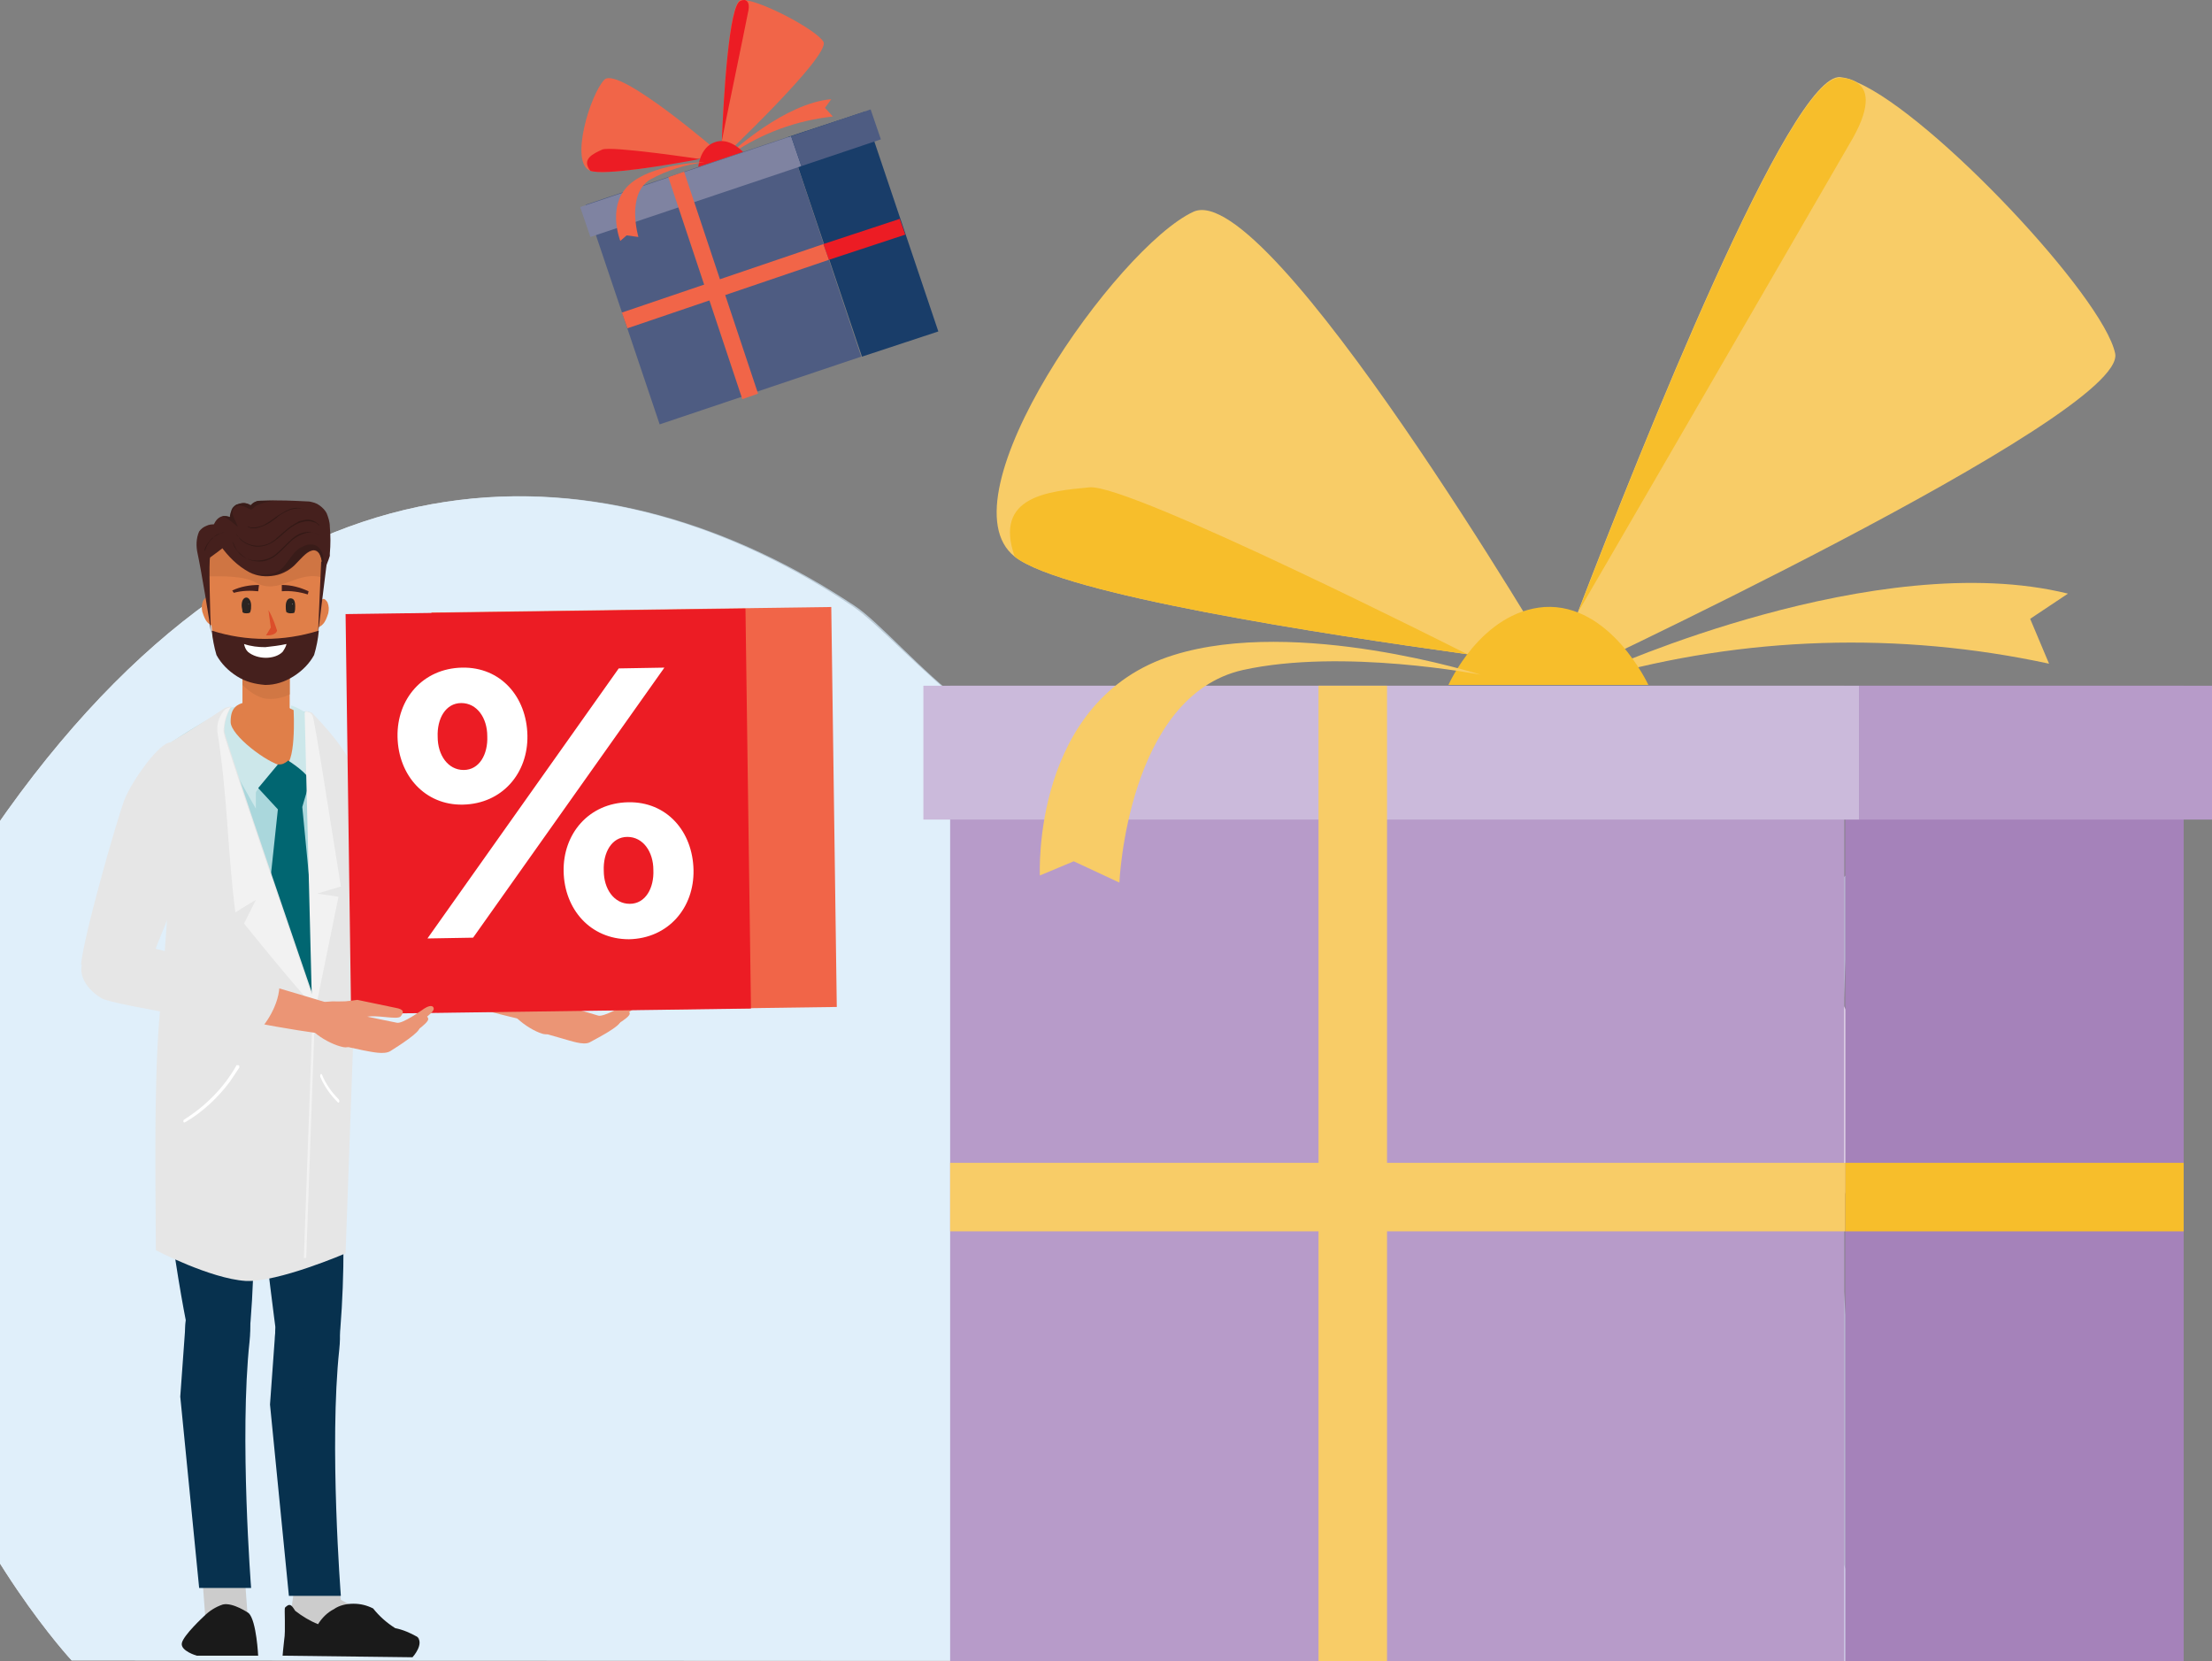 <?xml version="1.0" encoding="utf-8"?>
<!-- Generator: Adobe Illustrator 26.0.3, SVG Export Plug-In . SVG Version: 6.00 Build 0)  -->
<svg version="1.1" id="Layer_1" xmlns="http://www.w3.org/2000/svg" xmlns:xlink="http://www.w3.org/1999/xlink" x="0px" y="0px"
	 viewBox="0 0 281 211" style="enable-background:new 0 0 281 211;" xml:space="preserve">
<rect x="0" y="0" width="281" height="211" fill="#808080" stroke="none"/>
<style type="text/css">
	.st0{fill:#FFFFFF;}
	.st1{opacity:0.7;fill:#D3E8F8;enable-background:new    ;}
	.st2{fill:#193D69;}
	.st3{fill:#4E5C82;}
	.st4{fill:#F16548;}
	.st5{fill:#EC1C24;}
	.st6{fill:#7F83A1;}
	.st7{fill:#A582BA;}
	.st8{fill:#B79BC9;}
	.st9{fill:#F8CC67;}
	.st10{fill:#F7BE2B;}
	.st11{fill:#CBBADB;}
	.st12{fill:#EB9575;}
	.st13{fill:#E6E6E6;}
	.st14{fill:#CCCCCC;}
	.st15{fill:#1A1A1A;}
	.st16{fill:#333333;}
	.st17{fill:#07314E;}
	.st18{fill:#AAD7DC;}
	.st19{fill:#CCE7EA;}
	.st20{fill:#E07F49;}
	.st21{fill:#016671;}
	.st22{fill:#F2F2F2;}
	.st23{fill:#D17744;}
	.st24{fill:#CF7543;}
	.st25{fill:#45201D;}
	.st26{fill:#DC4E2A;}
	.st27{fill:#391C19;}
	.st28{fill:#331916;}
	.st29{fill:#2A2421;}
</style>
<path class="st0" d="M231.6,159.5c2-7.3,5.4-14.2,10.1-20.2c-5.9-7.7-10.5-16.3-13.5-25.5l-9.6,7.4c-11.9,7.6-26.9,8.3-40.2,5.3
	c-12.4-2.8-24.9-13.2-31.2-24c-4-6.9-2.3,3.5-2.6-6.1c-13.8,5.9-30.1-15.3-36.3-19.4C78,56.7,36.5,53.3,0.9,103
	c-40.1,56.1,8.2,107.9,8.2,107.9L241,211C230.3,196.2,227.4,177.3,231.6,159.5z"/>
<path class="st1" d="M238.6,191.5c-5.6-20.5-5.2-42.7-4.4-63.8c0.2-5.6,0.6-11.3,0.9-17c-5,4.1-10.2,8-15.4,11.8
	c-11.2,8.1-27.3,8.2-40.2,5.3c-13.3-3-24-12.8-31.2-24c-5.2-8-5.7,0.5-5.3-9.6c-14.4,6.6-28.2-13.2-34.5-17.3
	C78,56.7,36.5,53.3,0.9,103c-40.1,56.1,8.2,107.9,8.2,107.9l237.1,0.1C243,204.8,240.4,198.2,238.6,191.5z"/>
<path class="st2" d="M109.8,14.2l-9.7,3.2l9.4,27.9l9.7-3.2L109.8,14.2z"/>
<path class="st3" d="M100.1,17.4L74.4,26l9.4,27.9l25.6-8.6L100.1,17.4z"/>
<path class="st4" d="M105.3,33l-0.7-2L79,39.7l0.7,2L105.3,33z"/>
<path class="st5" d="M115,29.8l-0.7-2l-9.7,3.2l0.7,2L115,29.8z"/>
<path class="st4" d="M93,19.3c0,0,6.7-6.2,12.6-6.7l-0.8,1.1l1,1.1c-4.6,0.5-9,2.1-12.8,4.7L93,19.3z"/>
<path class="st4" d="M91.6,19.6c0,0-1.1,0.2-2.7,0.5C84.7,21,76.8,22.3,75,21.7c-2.7-1,0-9.8,1.8-11.6C78.7,8.4,91.6,19.6,91.6,19.6
	z"/>
<path class="st4" d="M104.6,5.3c1,1.7-13,14.9-13,14.9s0-0.9,0.1-2.4l0,0c0.2-5.2,0.9-17.5,2.4-17.8c0.2,0,0.4,0,0.5,0
	C97.1,0.3,103.7,3.8,104.6,5.3z"/>
<path class="st5" d="M95,1.7c-0.4,2.1-3.3,16-3.3,16.2c0.2-5.2,0.9-17.5,2.4-17.8C94.3,0,94.5,0,94.6,0C95,0.1,95.3,0.5,95,1.7z"/>
<path class="st5" d="M88.9,20.2L88.9,20.2C84.7,21,76.8,22.3,75,21.7c-1.2-1.5,0.4-2.2,1.5-2.7C77.6,18.5,88.9,20.2,88.9,20.2z"/>
<path class="st5" d="M88.7,21.2c0,0,0.2-2.4,2-3.1c1.9-0.8,3.7,1.2,3.7,1.2L88.7,21.2z"/>
<path class="st6" d="M100.5,17.3l-26.8,9l1.3,3.8l26.8-9L100.5,17.3z"/>
<path class="st3" d="M110.6,13.9l-10.1,3.4l1.3,3.8l10.1-3.4L110.6,13.9z"/>
<path class="st4" d="M89.5,20.6c0,0-5.8,0.1-9,2.4c-3.7,2.6-1.7,7.6-1.7,7.6l0.8-0.7l1.5,0.2c0,0-1.6-5.4,1.5-7.3
	C84.8,21.6,87.1,20.9,89.5,20.6z"/>
<path class="st4" d="M86.9,21.8l-2,0.7l9.4,28.2l2-0.7L86.9,21.8z"/>
<path class="st7" d="M277.4,87.1h-43V211h43V87.1z"/>
<path class="st8" d="M234.4,87.1H120.7V211h113.6V87.1z"/>
<path class="st9" d="M234.4,156.4v-8.7H120.7v8.7H234.4z"/>
<path class="st10" d="M277.4,156.4v-8.7h-43v8.7H277.4z"/>
<path class="st9" d="M203.6,85.2c0,0,34.8-15.8,59.1-9.8l-4.8,3.2l2.4,5.7c-19-4.1-38.7-3.5-57.4,1.8L203.6,85.2z"/>
<path class="st9" d="M197.7,84.6c0,0-4.5-0.5-11.3-1.5c-17.9-2.5-51.5-7.6-57.5-12.4c-9.5-7.5,13-39.3,22.7-43.8
	C161.2,22.5,197.7,84.6,197.7,84.6z"/>
<path class="st9" d="M268.7,44.9c1.6,7.9-71.7,42-71.7,42s1.3-3.6,3.5-9.3l0,0c7.9-20.6,27-68.5,33.3-67.8c0.8,0.1,1.5,0.3,2.2,0.7
	C245.6,14.7,267.2,37.7,268.7,44.9z"/>
<path class="st10" d="M235.4,17.5c-4.5,7.8-34.4,59.4-34.9,60.2c7.9-20.6,27-68.5,33.3-67.8c0.8,0,1.5,0.2,2.2,0.7
	C237.1,11.3,237.8,13.2,235.4,17.5z"/>
<path class="st10" d="M186.4,83.1L186.4,83.1c-17.9-2.5-51.5-7.6-57.5-12.4c-2.7-7.7,4.3-8.3,9.5-8.8
	C143.5,61.4,186.4,83.1,186.4,83.1z"/>
<path class="st10" d="M184,87c0,0,4.1-9.3,12.2-9.9c8.4-0.5,13.2,9.9,13.2,9.9H184z"/>
<path class="st11" d="M236.2,87.1H117.3v17h118.9V87.1z"/>
<path class="st8" d="M281,87.1h-44.8v17H281V87.1z"/>
<path class="st9" d="M188.1,85.7c0,0-23.3-7.4-39-2.5c-18.1,5.6-17,28-17,28l4.3-1.8l5.8,2.7c0,0,1-23.7,15.7-27
	C170.6,82.3,188.1,85.7,188.1,85.7z"/>
<path class="st9" d="M176.2,87.1h-8.7V211h8.7V87.1z"/>
<path class="st12" d="M67.6,125.7c0,0-18.4-7.5-23.9-9.1c-1.6-0.5-3.9,1.6-4.6,2.6c-0.3,0.4-0.5,0.9-0.5,1.4s0.1,1,0.4,1.4
	c0.7,1.2,4.3,1.4,5.6,1.7c7.8,1.8,13.9,4,21.7,5.8C68.7,130,67.6,125.7,67.6,125.7z"/>
<path class="st12" d="M68.9,125.5c2.1,0.2,3.9,0,3.4,1.4c-0.5,1.4-1.5,5-3.4,4.4c-2-0.6-4.9-3-4.5-4.4
	C65,125.6,66.9,125.3,68.9,125.5z"/>
<path class="st12" d="M69,125.9c0.8-0.2,1.6-0.3,2.4-0.3L76,127c1.2,0.4,1,0.7,0.6,1.1c-0.5,0.4-3.1-0.6-4.5-0.3
	C70.7,128.2,69,125.9,69,125.9z"/>
<path class="st12" d="M71.3,127.6L76,129c0.7,0.2,3.3-1.3,3.6-1.5c0.3-0.2,1.1-0.4,1.2,0.1c0.1,0.6-2.8,2.1-3.9,2.7
	c-0.8,0.4-2.4-0.2-3.5-0.5l-2.8-0.8L71.3,127.6z"/>
<path class="st12" d="M70.4,128.7l4.8,1.4c0.7,0.2,3.3-1.3,3.6-1.5c0.3-0.2,1.1-0.4,1.2,0.1c0.1,0.6-2.8,2.1-3.9,2.7
	c-0.8,0.4-2.4-0.2-3.5-0.5l-2.8-0.8L70.4,128.7z"/>
<path class="st12" d="M69.2,129.7l4.8,1.4c0.7,0.2,3.3-1.3,3.6-1.5c0.3-0.2,1.1-0.5,1.2,0.1c0.1,0.6-2.8,2.1-3.9,2.7
	c-0.8,0.4-2.4-0.2-3.5-0.5l-2.8-0.8L69.2,129.7z"/>
<path class="st13" d="M61.7,122.3c0,0-16.9-6.1-18.6-6.6c-1.6-0.5-5.7,0.5-6.3,2.3c-0.6,1.7,0.7,3.5,2.1,4.5
	c1.4,1,19.9,5.7,19.9,5.7S61.6,125.5,61.7,122.3z"/>
<path class="st14" d="M47.1,205.2c0,0-2.6-1.3-3.8-2l-0.3-2.9l-5.4-0.1c0,0-0.4,2.8-0.6,4.3c-0.2,1.5,1.2,2.9,4,2.7
	C43,207,45.1,206.3,47.1,205.2z"/>
<path class="st15" d="M53,207.9c-0.9-0.5-1.8-0.9-2.8-1.1c-1.1-0.7-2-1.5-2.8-2.5c-0.8-0.4-1.6-0.6-2.5-0.6c-0.9,0-1.8,0.2-2.5,0.7
	c-0.8,0.4-1.5,1.1-2,1.9c-1-0.4-2-1-2.9-1.7c-0.5-0.8-0.7-1-1.3-0.4c-0.1,0.1,0.1,3-0.1,4.1c-0.1,0.8-0.2,2-0.2,2l16.5,0.2
	C52.5,210.4,53.9,208.8,53,207.9z"/>
<path class="st16" d="M53.1,208c0,0-0.1,0.1-0.1,0.1c0.1,0,0.1,0,0.2,0.1C53.2,208.1,53.2,208.1,53.1,208z"/>
<path class="st17" d="M35,168.7l-0.7,9.7l2.4,24.3h6.6c0,0-1.5-19.2-0.2-31.3c0.8-7.6-3.9-7.2-6.5-5.5
	C35.7,166.6,35.2,167.6,35,168.7z"/>
<path class="st17" d="M32,130.1c-1.4,5.6,3,38.6,3,38.6s-0.4,3.3,1,5.4c2.1,3.1,6.3,4.6,7-2.7c0.7-7,0.8-14,0.4-20.9l-0.9-20.6
	L32,130.1z"/>
<path class="st14" d="M31.5,205.8L31,199l-5.4,0l0.5,6.7L31.5,205.8z"/>
<path class="st15" d="M32.8,210.4c0,0-0.2-4.5-1.2-5.5c0,0-2-1.4-3.3-1.1c-0.9,0.3-1.7,0.8-2.4,1.5c0,0-2.6,2.4-2.8,3.4
	c-0.2,1,1.9,1.6,1.9,1.6H32.8z"/>
<path class="st17" d="M23.6,167.7l-0.7,9.7l2.4,24.3h6.6c0,0-1.5-19.2-0.2-31.3c0.8-7.7-3.9-7.2-6.5-5.5
	C24.2,165.7,23.7,166.7,23.6,167.7z"/>
<path class="st17" d="M23.2,129c-6.3,5.1,0.4,38.7,0.4,38.7s-0.4,3.3,1,5.4c2.1,3.1,6.3,4.6,7-2.7c0.7-7,0.8-14,0.4-20.9l2.3-4.9
	L35,129H23.2z"/>
<path class="st18" d="M43.6,139.5c-0.2-11.4,1.1-29.8,1.3-35.6c-0.4-4.1-2.8-11.3-5.7-13.5l-10.3-0.3c-2.8,1.4-5.5,3-8,4.8
	c0.5,2.4,1.8,6.8,2.3,9.1c0.1,8.8-3.1,26.6-3,35.4c0,0,5.9,2.9,8.2,3.2C32.7,143.3,43.6,139.5,43.6,139.5z"/>
<path class="st15" d="M35.3,83.6l1.1,0.4c0.1,0,0.1-0.1,0-0.1l-1.1-0.4C35.2,83.5,35.2,83.6,35.3,83.6z"/>
<path class="st13" d="M21.7,94.3c0,0,3.3,0.7,3.5,3.8c0.5,3.6,0.2,7.3-0.9,10.8c-1.1,3.3-6.2,15.6-6.5,16.5
	c-0.7,1.4-7.5-2.9-7.5-2.9c0.3-3.5,4.4-17.9,5.5-20.9C16.8,99.1,20.3,94.2,21.7,94.3z"/>
<path class="st19" d="M35.9,97c0,0-3.4,3.2-3.4,3.7v2c0,0-4.3-7.4-4.5-8.6c-0.1-1.2-0.1-2.4,0.2-3.6c0.1-0.6,1.6-0.7,1.6-0.7
	L35.9,97z"/>
<path class="st19" d="M36.2,97.1c1,0.4,1.9,0.9,2.8,1.5c0.2,0.4,0.5,0.9,0.6,1.4c0,0-0.4-8.3-0.5-9c-0.1-0.7-2.1-1.4-2.1-1.4
	L36.2,97.1z"/>
<path class="st20" d="M37.3,90.2c0,0,0.4,7.4-1.4,7.1c-2-0.4-6.6-3.9-6.6-5.6c0-1.7,0.6-2.6,3.2-2.6C34.1,89,35.8,89.4,37.3,90.2z"
	/>
<path class="st21" d="M32.8,100.1l2.5-3c0.2,0,0.5,0,0.7-0.1c0.2-0.1,0.4-0.2,0.6-0.4c0,0,2.7,1.7,2.7,2.6c-0.2,1.1-0.6,2.2-0.9,3.3
	l2.5,25.9l-3.4,7.4l-5-6.7l2.8-26.3L32.8,100.1z"/>
<path class="st13" d="M31.2,162.7c-4.5-0.3-11.4-3.9-11.4-3.9c0-6.1-0.3-19.8,0.4-28.9c0.8-9.1,1.9-24.4,1.5-26.7
	c-0.4-2.3-0.9-4.6-1.1-6.2l-0.1-2c0,0,5.3-3.2,8.1-5.1l0.8-0.2c-0.6,1-0.9,2.1-0.9,3.2c0.2,1.4,11.2,33.4,11.2,33.4l-0.9-36l0.8,0.2
	c3,3.1,5.9,6.7,6.4,10.4l-2.1,58.3C43.9,159.2,35.3,162.9,31.2,162.7z"/>
<path class="st22" d="M38.9,159.8l-0.3,0l1.2-33.5l0.3,0L38.9,159.8z"/>
<path class="st0" d="M23.6,142.5c2.2-1.3,4.1-3.1,5.6-5.1c0.4-0.6,0.8-1.2,1.2-1.8c0,0,0-0.1,0-0.2c0-0.1-0.1-0.1-0.1-0.1
	c0,0-0.1,0-0.2,0s-0.1,0-0.1,0.1c-1.6,2.8-3.9,5.1-6.6,6.8c0,0-0.1,0.1-0.1,0.1c0,0.1,0,0.1,0,0.2c0,0,0.1,0.1,0.1,0.1
	C23.5,142.5,23.6,142.5,23.6,142.5z"/>
<path class="st22" d="M27.6,92.9c1.3,7.9,1.3,15.3,2.3,23c0.9-0.6,2.6-1.6,2.6-1.6l-1.5,3c0,0,6.1,7.6,9.1,10.8l2.9-14.2l-2.7-0.4
	l3-0.9c-1.3-8-3.3-21.1-3.6-21.7c-0.1-0.2-0.2-0.3-0.4-0.4c-0.2-0.1-0.4-0.1-0.6-0.1l0.9,36c0,0-11-32.1-11.2-33.4
	c0-1.1,0.3-2.2,0.9-3.2c-0.3,0.1-0.5,0.2-0.7,0.3c-0.4,0.4-0.6,0.8-0.8,1.3C27.6,91.9,27.6,92.4,27.6,92.9z"/>
<path class="st0" d="M40.7,136.8c0.5,1.2,1.3,2.3,2.2,3.2c0.2,0.2,0.3-0.2,0.1-0.4c-0.9-0.9-1.6-1.9-2.1-3.1
	C40.8,136.3,40.6,136.5,40.7,136.8z"/>
<path class="st20" d="M30.8,89.9c0,1.7,1.3,3,3,3s3-1.3,3-3v-5.2c0-1.7-1.3-3-3-3s-3,1.3-3,3V89.9z"/>
<path class="st23" d="M36.8,88.2v-3.6c0-0.8-0.3-1.6-0.9-2.1c-0.6-0.6-1.3-0.9-2.1-0.9c-0.8,0-1.6,0.3-2.1,0.9
	c-0.6,0.6-0.9,1.3-0.9,2.1V87c0.8,0.8,1.7,1.4,2.7,1.7C34.6,88.9,35.8,88.7,36.8,88.2z"/>
<path class="st20" d="M33.7,66.2c-3.5,0-7.5,1.1-7.3,6.6c0,0,0.4,7.2,0.7,8.4c0.2,1.2,3.9,5.7,6.6,5.7c2.9,0,6.4-4.4,6.6-5.7
	C40.5,79.9,41,73,41,73C41.3,67.5,37.2,66.2,33.7,66.2z"/>
<path class="st24" d="M33.7,66.2c3.5,0,7.6,1.3,7.4,6.8c0,0,0,0.1,0,0.4c-3.3-1.1-5.6,2.3-8.6,0.6c-1.5-0.9-4.5-0.8-6-0.8
	c0-0.2,0-0.3,0-0.3C26.1,67.3,30.2,66.2,33.7,66.2z"/>
<path class="st20" d="M27.4,77.8c0.1,0.4,0.2,0.8,0.2,1.1c0,0.3,0,0.5-0.3,0.6c-0.2,0-0.3,0-0.5-0.1c-0.2-0.1-0.3-0.2-0.4-0.3
	c-0.2-0.2-0.3-0.4-0.4-0.6c-0.1-0.2-0.2-0.5-0.3-0.8c-0.1-0.5-0.1-0.9,0.1-1.4c0.2-0.3,0.4-0.5,0.6-0.4c0.2,0.1,0.4,0.3,0.5,0.6
	C27.2,77.1,27.3,77.4,27.4,77.8z"/>
<path class="st20" d="M40,78c-0.1,0.4-0.2,0.8-0.2,1.1c0,0.3,0,0.5,0.3,0.6c0.2,0,0.3,0,0.5-0.1c0.2-0.1,0.3-0.2,0.4-0.3
	c0.2-0.2,0.3-0.4,0.4-0.6c0.1-0.2,0.2-0.5,0.3-0.8c0.1-0.5,0.1-0.9-0.1-1.4c-0.2-0.3-0.4-0.5-0.6-0.4c-0.2,0.1-0.4,0.3-0.5,0.6
	C40.2,77.3,40.1,77.6,40,78z"/>
<path class="st25" d="M32.8,75.1l0.1-0.8c-1.2,0-2.3,0.2-3.4,0.7l0.2,0.3C30.8,75,31.8,75,32.8,75.1z"/>
<path class="st25" d="M35.8,75.1v-0.8c1.2,0,2.3,0.3,3.4,0.8l-0.1,0.4C38.1,75.2,36.9,75,35.8,75.1z"/>
<path class="st26" d="M34.1,77.5c0.5,0.8,0.8,1.7,1.1,2.6c-0.2,0.7-1.4,0.6-1.4,0.6l0.6-1L34.1,77.5z"/>
<path class="st25" d="M26.9,80.1c0.1,1,0.3,2.1,0.6,3.1c0.6,1.1,1.5,2,2.6,2.7c1.1,0.7,2.3,1,3.6,1.1h0h0c1.3,0,2.5-0.4,3.6-1.1
	s2-1.6,2.6-2.7c0.3-1,0.5-2,0.6-3.1C36,81.5,31.3,81.5,26.9,80.1z"/>
<path class="st0" d="M31,81.8c0.9,0.3,1.8,0.4,2.7,0.4c0.9-0.1,1.8-0.2,2.7-0.4c-0.1,0.4-0.3,0.7-0.5,1c-1,1-3.2,1-4.4,0
	C31.2,82.5,31.1,82.2,31,81.8z"/>
<path class="st25" d="M25.1,70.3c-0.2-0.9-0.2-1.9,0.2-2.8c0.2-0.3,0.6-0.6,0.9-0.7c0.4-0.2,0.7-0.2,1.1-0.2c0.8,0,1.6,1,2.3,1.2
	c0,0.6,0.3,0.7-2.9,3c-0.2,0.1,0,7.5,0.1,9.6C26.7,79.2,25.5,72.1,25.1,70.3z"/>
<path class="st25" d="M40.4,80.5l1.1-8.9l-0.7-0.3L40.4,80.5z"/>
<path class="st25" d="M41.9,70.6c0-0.1,0-0.2,0-0.3c0.1-1.1,0.1-2.2,0-3.4c0-0.6-0.2-1.2-0.4-1.7c-0.2-0.4-0.5-0.7-0.9-1
	c-0.4-0.3-0.8-0.4-1.3-0.5c-2-0.1-4-0.2-5.9-0.1c-0.3,0-0.6,0-0.8,0.1c-0.3,0.1-0.5,0.3-0.7,0.5c-0.3-0.2-0.6-0.3-0.9-0.3
	c-0.3,0-0.6,0.1-0.9,0.2c-0.3,0.2-0.5,0.4-0.6,0.7c-0.1,0.3-0.2,0.6-0.2,0.9c-1.5-0.6-2.2,0.6-2.4,1.9c0.2,0.7,0.6,1.2,1.1,1.7
	c1,1.4,2.2,2.6,3.7,3.4c1,0.5,2.1,0.6,3.2,0.4s2.1-0.8,2.8-1.6c0.7-0.7,1.4-1.6,2.2-1.6c0.9,0.1,1,1.4,1.2,2.7
	C41.4,71.9,41.7,71.3,41.9,70.6z"/>
<path class="st27" d="M29.7,64.6c0.7-1,2.1,0.3,2.3,0.1c0.4-0.3,0.4-0.7,2.8-1.1c-0.5,0-0.9,0-1.5,0c-0.3,0-0.6,0-0.8,0.1
	c-0.3,0.1-0.5,0.3-0.7,0.5c-0.3-0.2-0.6-0.3-0.9-0.3c-0.3,0-0.6,0.1-0.9,0.2c-0.3,0.2-0.5,0.4-0.6,0.7c-0.1,0.3-0.2,0.6-0.2,0.9
	c-0.3-0.1-0.7-0.2-1-0.1c0.7,0.1,1.3,0.8,2,1.3C30,66.1,29.2,65.3,29.7,64.6z"/>
<path class="st27" d="M38.3,69.5c-1.5,0.7-2,3.2-3.9,3.4c-0.7,0.1-1.4,0.1-2,0c0.9,0.3,1.9,0.3,2.9,0c0.9-0.3,1.8-0.8,2.4-1.5
	c0.7-0.7,1.4-1.6,2.2-1.6c0.9,0.1,1,1.3,1.1,2.5C41.5,70.4,40.5,68.3,38.3,69.5z"/>
<path class="st28" d="M29.5,68.8c0,0,0,0.1,0.1,0.2c0.1,0.2,0.1,0.3,0.2,0.5c0.2,0.3,0.4,0.6,0.6,0.8c0.6,0.6,1.4,0.9,2.2,0.9
	c0.8,0,1.6-0.2,2.3-0.7c0.6-0.5,1.2-1.1,1.8-1.7c0.6-0.6,1.3-1.1,2.1-1.2c0.4-0.1,0.7,0,1.1,0.1c0.2,0,0.3,0.1,0.5,0.2
	c0.1,0,0.1,0.1,0.2,0.1c0,0-0.1-0.1-0.2-0.1c-0.1-0.1-0.3-0.2-0.5-0.2c-0.3-0.1-0.7-0.1-1,0c-0.8,0.2-1.5,0.6-2.1,1.2
	c-0.6,0.6-1.2,1.2-1.8,1.7c-0.7,0.5-1.5,0.8-2.3,0.7c-0.8,0-1.6-0.4-2.2-1c-0.3-0.2-0.5-0.5-0.6-0.8c-0.1-0.2-0.2-0.3-0.2-0.5
	C29.6,69,29.6,68.9,29.5,68.8C29.5,68.9,29.5,68.8,29.5,68.8z"/>
<path class="st28" d="M29.9,67.6C29.9,67.6,29.9,67.6,29.9,67.6l0.1,0.2c0.1,0.1,0.2,0.3,0.3,0.4c0.2,0.2,0.5,0.5,0.7,0.6
	c0.6,0.4,1.4,0.6,2.2,0.5c0.8-0.1,1.5-0.5,2-1c0.6-0.5,1.1-1,1.8-1.5c0.3-0.2,0.7-0.4,1-0.6c0.4-0.1,0.8-0.2,1.1-0.2
	c0.3,0,0.7,0.1,1,0.3c0.1,0.1,0.3,0.2,0.4,0.3c0,0,0.1,0.1,0.1,0.2c0,0-0.1-0.1-0.1-0.1c-0.1-0.1-0.2-0.2-0.4-0.3
	c-0.3-0.1-0.6-0.2-0.9-0.2c-0.8,0-1.5,0.3-2.1,0.7c-0.6,0.4-1.2,1-1.8,1.5c-0.6,0.5-1.3,0.9-2.1,1c-0.6,0.1-1.1,0-1.6-0.2
	c-0.5-0.2-1-0.5-1.3-1c-0.1-0.1-0.1-0.1-0.2-0.2c0-0.1-0.1-0.1-0.1-0.2L29.9,67.6C29.9,67.6,29.9,67.6,29.9,67.6z"/>
<path class="st28" d="M31.4,66.9c0,0,0,0,0.1,0c0.1,0,0.2,0,0.3,0.1c0.2,0,0.4,0,0.6,0c0.5-0.1,1-0.2,1.4-0.5
	c0.4-0.2,0.8-0.5,1.2-0.8c0.4-0.3,0.8-0.5,1.3-0.8c0.4-0.2,0.9-0.4,1.4-0.4c0.2,0,0.4,0,0.6,0.1c0.1,0,0.3,0.1,0.4,0.1
	c0,0,0,0-0.1,0c-0.1,0-0.2-0.1-0.3-0.1c-0.2,0-0.4-0.1-0.6,0c-0.5,0-1,0.2-1.4,0.4c-0.4,0.2-0.9,0.5-1.2,0.8
	c-0.4,0.3-0.8,0.6-1.2,0.8c-0.4,0.2-0.9,0.4-1.4,0.5c-0.2,0-0.4,0-0.6,0C31.7,67,31.6,67,31.4,66.9z"/>
<path class="st28" d="M28.7,67.6c0,0-0.1,0-0.2,0c-0.1,0-0.2,0-0.3,0.1c-0.5,0.1-0.9,0.3-1.2,0.7c-0.4,0.3-0.6,0.7-0.8,1.1
	c0,0.1-0.1,0.2-0.1,0.3c0,0.1-0.1,0.2-0.1,0.2s0-0.1,0-0.2c0-0.1,0.1-0.2,0.1-0.3c0.2-0.4,0.5-0.8,0.8-1.1c0.4-0.3,0.8-0.5,1.2-0.7
	c0.1,0,0.2,0,0.3-0.1C28.6,67.6,28.7,67.6,28.7,67.6z"/>
<path class="st29" d="M36.9,77.9c0.5,0,0.5-0.1,0.5-0.1c0.1-0.3,0.1-0.5,0.1-0.8c0-0.7-0.2-1-0.6-1c-0.3,0-0.6,0.3-0.6,1
	c0,0.3,0,0.5,0.1,0.8C36.4,77.7,36.5,77.9,36.9,77.9z"/>
<path class="st0" d="M37.1,76.7C37.1,76.7,37.1,76.7,37.1,76.7C37,76.6,37,76.6,37,76.6c0,0,0,0,0,0c0,0,0,0,0,0c0,0,0,0,0,0
	s0,0,0,0c0,0,0,0,0.1,0.1c0,0,0,0.1,0,0.1c0,0,0,0,0,0C37.2,76.7,37.2,76.7,37.1,76.7C37.2,76.7,37.2,76.7,37.1,76.7
	C37.1,76.7,37.1,76.7,37.1,76.7z"/>
<path class="st29" d="M31.3,77.9c-0.5,0-0.5-0.2-0.5-0.2c0-0.3-0.1-0.5-0.1-0.8c0-0.7,0.3-1,0.6-1c0.3,0,0.6,0.4,0.6,1
	c0,0.3,0,0.5-0.1,0.8C31.8,77.8,31.7,77.9,31.3,77.9z"/>
<path class="st0" d="M31.6,76.7C31.6,76.7,31.6,76.7,31.6,76.7c0.1-0.1,0.1-0.1,0.1-0.1c0,0,0,0,0,0s0,0,0,0c0,0,0,0,0,0
	c0,0,0,0,0,0c0,0,0,0-0.1,0.1c0,0,0,0.1,0,0.1c0,0,0,0,0,0S31.5,76.7,31.6,76.7C31.5,76.7,31.5,76.7,31.6,76.7
	C31.5,76.7,31.5,76.7,31.6,76.7z"/>
<path class="st4" d="M105.6,77.1l-50.8,0.7l0.7,50.8l50.8-0.7L105.6,77.1z"/>
<path class="st5" d="M94.7,77.3L43.9,78l0.7,50.8l50.8-0.7L94.7,77.3z"/>
<path class="st0" d="M50.5,93.6c-0.1-4.8,3.2-8.7,8.2-8.8c4.9-0.1,8.2,3.7,8.3,8.6c0.1,4.8-3.2,8.7-8.2,8.8
	C54,102.3,50.6,98.5,50.5,93.6z M78.6,84.9l5.8-0.1l-24.3,34.3l-5.8,0.1L78.6,84.9z M61.9,93.5c0-2.3-1.3-4.2-3.3-4.2
	c-2,0-3.1,2-3,4.3c0,2.3,1.3,4.2,3.3,4.2C60.9,97.8,62,95.8,61.9,93.5z M71.6,110.7c-0.1-4.8,3.2-8.7,8.2-8.8
	c4.9-0.1,8.2,3.7,8.3,8.6c0.1,4.8-3.2,8.7-8.2,8.8C75,119.3,71.7,115.5,71.6,110.7z M83,110.5c0-2.3-1.3-4.2-3.3-4.2
	c-2,0-3.1,2-3,4.3c0,2.3,1.3,4.2,3.3,4.2C82,114.8,83.1,112.8,83,110.5L83,110.5z"/>
<path class="st12" d="M41.7,127.4c0,0-19.1-5.8-24.7-6.9c-1.6-0.3-3.7,2-4.4,3c-0.3,0.4-0.4,0.9-0.4,1.4c0,0.5,0.2,1,0.6,1.4
	c0.8,1.1,4.4,1,5.8,1.2c8,1.1,14.2,2.7,22.2,3.8C43.1,131.6,41.7,127.4,41.7,127.4z"/>
<path class="st12" d="M43,127.2c2.1,0,3.9-0.4,3.6,1.1c-0.4,1.4-1,5.1-3,4.7c-2-0.4-5.2-2.5-4.8-4C39.1,127.6,40.9,127.1,43,127.2z"
	/>
<path class="st12" d="M43.1,127.5c0.7-0.3,1.5-0.4,2.3-0.5l4.8,1c1.2,0.2,1.1,0.6,0.7,1.1c-0.4,0.5-3.2-0.3-4.5,0.1
	C45,129.6,43.1,127.5,43.1,127.5z"/>
<path class="st12" d="M45.5,128.9l4.9,1c0.7,0.2,3.2-1.6,3.5-1.8c0.3-0.2,1.1-0.6,1.2,0c0.1,0.6-2.6,2.3-3.7,3
	c-0.8,0.5-2.4,0.1-3.5-0.1l-2.8-0.6L45.5,128.9z"/>
<path class="st12" d="M44.8,130.2l4.9,1c0.7,0.1,3.2-1.6,3.5-1.8c0.3-0.2,1.1-0.6,1.2,0c0.1,0.6-2.6,2.3-3.7,3
	c-0.8,0.5-2.4,0.1-3.5-0.1l-2.8-0.6L44.8,130.2z"/>
<path class="st12" d="M43.7,131.3l4.9,1c0.7,0.1,3.2-1.6,3.5-1.8c0.3-0.2,1.1-0.6,1.2,0c0.1,0.6-2.6,2.3-3.7,3
	c-0.8,0.5-2.4,0.1-3.5-0.1l-2.8-0.6L43.7,131.3z"/>
<path class="st13" d="M35.5,124.6c0,0-17.4-4.6-19.1-4.9c-1.7-0.3-5.6,1-6,2.8c-0.4,1.8,1,3.4,2.5,4.3c1.5,0.9,20.3,3.8,20.3,3.8
	S35.7,127.8,35.5,124.6z"/>
</svg>
